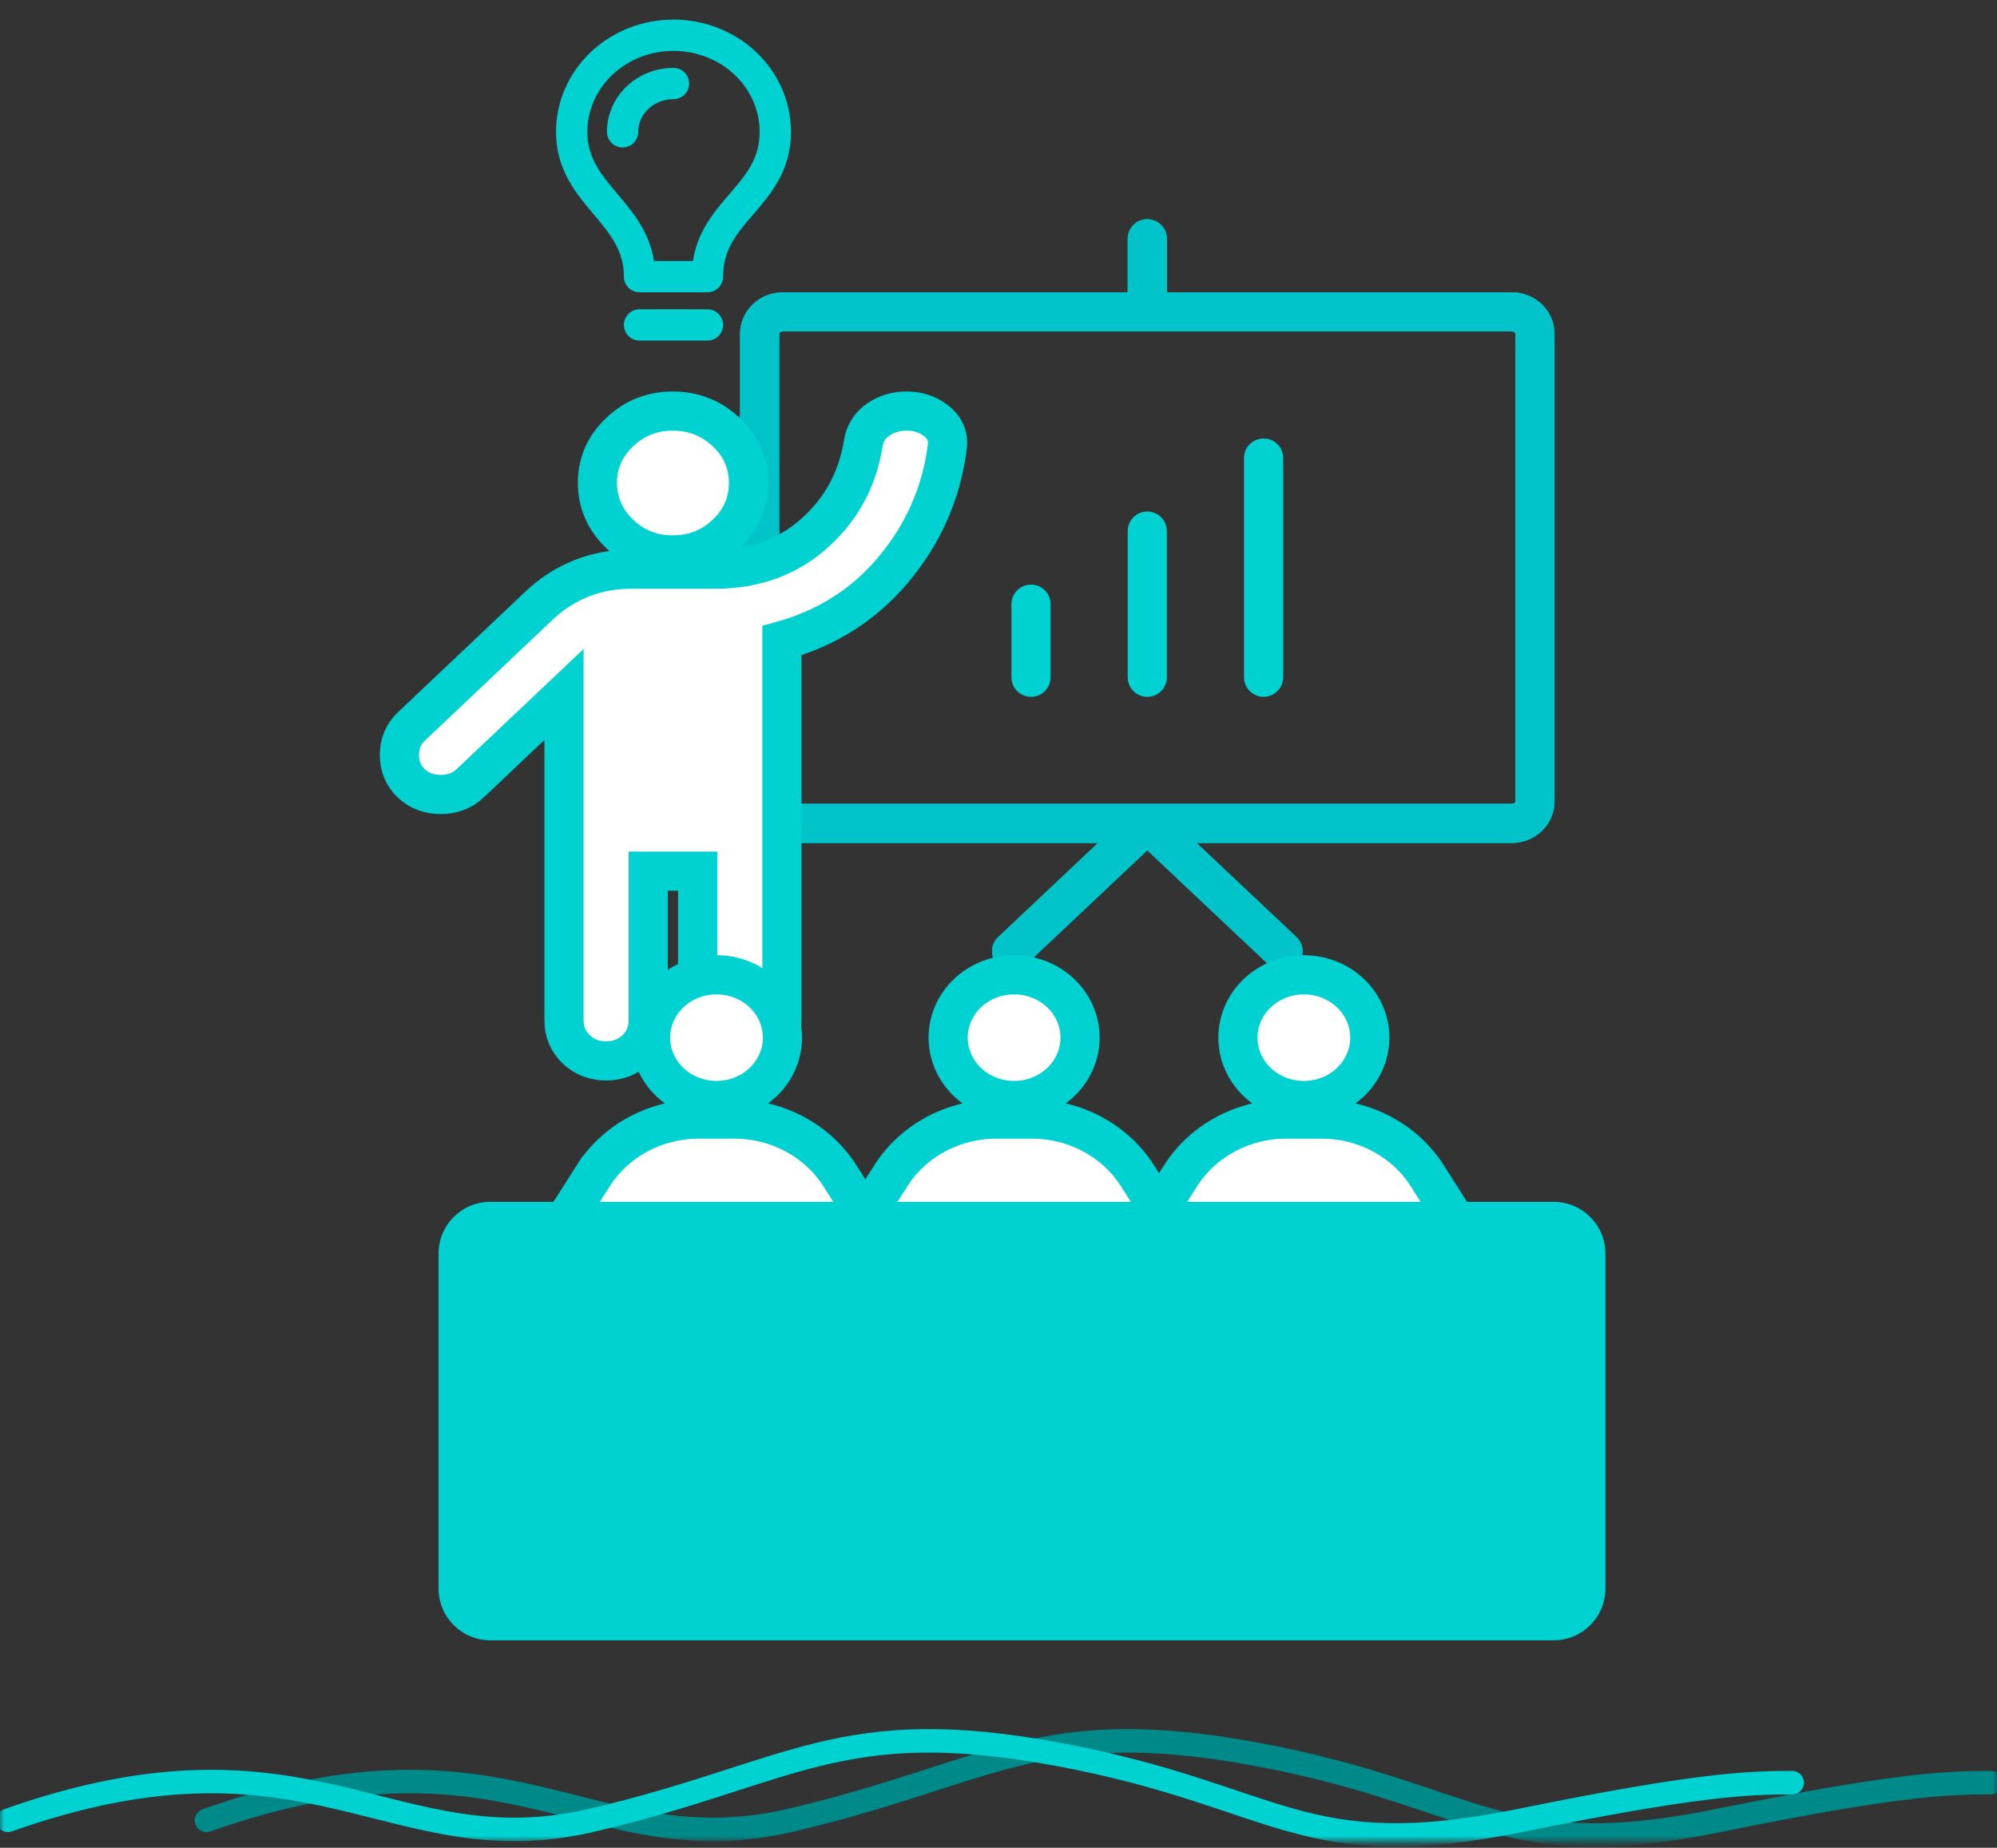 <svg width="255" height="236" viewBox="0 0 255 236" fill="none" xmlns="http://www.w3.org/2000/svg">
<rect x="0" y="0" width="255" height="236" fill="#333333" stroke="none"/>
<g clip-path="url(#clip0_1210_993)">
<mask id="mask0_1210_993" style="mask-type:luminance" maskUnits="userSpaceOnUse" x="0" y="0" width="255" height="236">
<path d="M255 0H0V235.212H255V0Z" fill="white"/>
</mask>
<g mask="url(#mask0_1210_993)">
<path d="M129.176 121.5L146.5 105.166L163.825 121.5M146.5 30.5V39.833M131.65 77.166V86.5M146.5 67.833V86.5M161.35 58.5V86.5M196 42.633V102.366C196 102.734 195.923 103.098 195.774 103.438C195.625 103.778 195.406 104.087 195.13 104.346C194.855 104.606 194.527 104.812 194.167 104.953C193.806 105.094 193.42 105.166 193.03 105.166H99.97C99.183 105.166 98.427 104.871 97.87 104.346C97.313 103.822 97 103.109 97 102.366V42.633C97 41.891 97.313 41.178 97.87 40.653C98.427 40.128 99.183 39.833 99.97 39.833H193.03C193.817 39.833 194.573 40.128 195.13 40.653C195.688 41.178 196 41.891 196 42.633Z" stroke="#00D2D2" stroke-width="5" stroke-linecap="round" stroke-linejoin="round"/>
<path d="M129.176 121.5L146.5 105.166L163.825 121.5M146.5 30.5V39.833M196 42.633V102.366C196 102.734 195.923 103.098 195.774 103.438C195.625 103.778 195.406 104.087 195.13 104.346C194.855 104.606 194.527 104.812 194.167 104.953C193.806 105.094 193.42 105.166 193.03 105.166H99.97C99.183 105.166 98.427 104.871 97.87 104.346C97.313 103.822 97 103.109 97 102.366V42.633C97 41.891 97.313 41.178 97.87 40.653C98.427 40.128 99.183 39.833 99.97 39.833H193.03C193.817 39.833 194.573 40.128 195.13 40.653C195.688 41.178 196 41.891 196 42.633Z" stroke="#00C4C9" stroke-width="5" stroke-linecap="round" stroke-linejoin="round"/>
<path d="M114.039 72.801C110.328 77.219 105.584 80.228 99.844 81.828V130.352C99.844 131.796 99.312 133.048 98.267 134.034C97.227 135.016 95.936 135.497 94.47 135.5C93.001 135.503 91.707 135.023 90.666 134.037C89.621 133.049 89.09 131.796 89.09 130.352V111.266H82.773V130.352C82.773 131.796 82.241 133.048 81.195 134.034C80.156 135.016 78.865 135.497 77.398 135.5C75.928 135.503 74.636 135.023 73.595 134.037C72.55 133.049 72.019 131.796 72.019 130.352V88.701L60.021 100.056C59.007 101.016 57.726 101.471 56.27 101.471C54.815 101.471 53.535 101.016 52.52 100.056C51.501 99.092 51 97.852 51 96.424C51 94.996 51.501 93.755 52.52 92.791L68.844 77.341C70.436 75.835 72.225 74.68 74.21 73.886C76.199 73.089 78.332 72.696 80.597 72.696H91.266C96.357 72.696 100.568 71.162 103.972 68.13C107.404 65.072 109.484 61.267 110.227 56.674C110.417 55.359 111.092 54.297 112.198 53.55C113.255 52.837 114.472 52.497 115.808 52.5C117.168 52.503 118.4 52.891 119.458 53.682C120.001 54.089 120.441 54.585 120.712 55.187C120.983 55.791 121.055 56.438 120.96 57.093C120.216 62.958 117.904 68.201 114.039 72.801ZM92.72 68.2C90.84 69.98 88.557 70.874 85.934 70.875C83.296 70.886 81.008 69.99 79.133 68.195C77.264 66.405 76.296 64.219 76.287 61.692C76.277 59.157 77.248 56.968 79.138 55.179C81.027 53.392 83.312 52.494 85.934 52.5C88.552 52.506 90.834 53.402 92.718 55.177C94.609 56.957 95.58 59.147 95.576 61.689C95.573 64.228 94.603 66.418 92.72 68.2Z" fill="white" stroke="#00D2D2" stroke-width="5"/>
<path d="M79.5 16.833C79.5 15.198 80.184 13.629 81.403 12.473C82.623 11.316 84.276 10.667 85.999 10.667M81.666 41.5H90.334M90.334 35.333C90.334 26.906 99 25.261 99 16.833C99 13.562 97.63 10.425 95.193 8.112C92.754 5.799 89.448 4.5 85.999 4.5C82.552 4.5 79.246 5.799 76.807 8.112C74.37 10.425 73 13.562 73 16.833C73 25.056 81.666 27.111 81.666 35.333H90.334Z" stroke="#00D2D2" stroke-width="4" stroke-linecap="round" stroke-linejoin="round"/>
<path d="M152.086 170.09L152.087 170.088L154.412 166.43V194.777C154.412 198.007 157.154 200.5 160.395 200.5C163.635 200.5 166.377 198.007 166.377 194.777V177.446H166.607V194.777C166.607 198.007 169.35 200.5 172.59 200.5C175.831 200.5 178.572 198.007 178.572 194.777V166.42L180.914 170.09C182.633 172.785 186.291 173.616 189.079 172.028C191.902 170.42 192.874 166.875 191.126 164.132L182.24 150.156C179.373 145.656 174.257 142.929 168.763 142.929H164.236C158.743 142.929 153.627 145.656 150.761 150.156L141.874 164.132L141.874 164.133C140.126 166.876 141.098 170.42 143.921 172.028C146.709 173.616 150.368 172.785 152.086 170.09ZM160.563 126.827C158.976 128.326 158.071 130.376 158.071 132.529C158.071 134.681 158.976 136.732 160.563 138.231C162.147 139.729 164.28 140.558 166.492 140.558C168.704 140.558 170.838 139.729 172.422 138.231C174.008 136.732 174.914 134.681 174.914 132.529C174.914 130.376 174.008 128.326 172.422 126.827C170.838 125.329 168.704 124.5 166.492 124.5C164.28 124.5 162.147 125.329 160.563 126.827Z" fill="white" stroke="#00D2D2" stroke-width="5"/>
<path d="M115.086 170.09L115.087 170.088L117.413 166.43V194.777C117.413 198.007 120.155 200.5 123.395 200.5C126.635 200.5 129.378 198.007 129.378 194.777V177.446H129.608V194.777C129.608 198.007 132.349 200.5 135.59 200.5C138.831 200.5 141.573 198.007 141.573 194.777V166.42L143.914 170.09C145.633 172.785 149.291 173.616 152.079 172.028C154.902 170.42 155.874 166.875 154.126 164.132L145.24 150.156C142.374 145.656 137.257 142.929 131.764 142.929H127.236C121.743 142.929 116.627 145.656 113.761 150.156L104.874 164.132C103.126 166.875 104.098 170.42 106.922 172.028C109.709 173.616 113.367 172.785 115.086 170.09ZM123.563 126.827C121.977 128.326 121.071 130.376 121.071 132.529C121.071 134.681 121.977 136.732 123.563 138.231C125.147 139.729 127.281 140.558 129.493 140.558C131.704 140.558 133.838 139.729 135.422 138.231C137.009 136.732 137.914 134.681 137.914 132.529C137.914 130.376 137.009 128.326 135.422 126.827C133.838 125.329 131.704 124.5 129.493 124.5C127.281 124.5 125.147 125.329 123.563 126.827Z" fill="white" stroke="#00D2D2" stroke-width="5"/>
<path d="M77.086 170.09L77.087 170.088L79.412 166.43V194.777C79.412 198.007 82.155 200.5 85.395 200.5C88.635 200.5 91.377 198.007 91.377 194.777V177.446H91.608V194.777C91.608 198.007 94.349 200.5 97.589 200.5C100.831 200.5 103.572 198.007 103.572 194.777V166.42L105.914 170.09C107.633 172.785 111.291 173.616 114.078 172.028C116.902 170.42 117.874 166.875 116.126 164.132L107.239 150.156C104.373 145.656 99.257 142.929 93.764 142.929H89.237C83.743 142.929 78.627 145.656 75.761 150.156H75.76L66.874 164.132C65.126 166.875 66.098 170.42 68.921 172.028C71.709 173.616 75.367 172.785 77.086 170.09ZM85.563 126.827C83.977 128.326 83.071 130.376 83.071 132.529C83.071 134.681 83.977 136.732 85.563 138.231C87.147 139.729 89.281 140.558 91.493 140.558C93.704 140.558 95.838 139.729 97.421 138.231C99.008 136.732 99.913 134.681 99.913 132.529C99.913 130.376 99.008 128.326 97.421 126.827C95.838 125.329 93.704 124.5 91.493 124.5C89.281 124.5 87.147 125.329 85.563 126.827Z" fill="white" stroke="#00D2D2" stroke-width="5"/>
<path d="M198.387 153.5H62.613C58.961 153.5 56 156.46 56 160.112V202.888C56 206.54 58.961 209.5 62.613 209.5H198.387C202.039 209.5 205 206.54 205 202.888V160.112C205 156.46 202.039 153.5 198.387 153.5Z" fill="#00D2D2"/>
<path d="M26.368 232.495C65.07 218.812 75.306 238.453 100.894 232.495C126.482 226.536 132.56 218.812 160.707 224.109C188.854 229.405 191.413 238.233 219.56 232.495C242.077 227.904 248.576 227.683 254.214 227.683" stroke="#008989" stroke-width="3" stroke-linecap="round"/>
<path d="M1 232.495C39.702 218.812 49.938 238.453 75.526 232.495C101.114 226.536 107.191 218.812 135.339 224.109C163.486 229.405 166.044 238.233 194.191 232.495C216.709 227.904 223.208 227.683 228.846 227.683" stroke="#00D2D2" stroke-width="3" stroke-linecap="round"/>
</g>
</g>
<defs>
<clipPath id="clip0_1210_993">
<rect width="255" height="236" fill="white"/>
</clipPath>
</defs>
</svg>
